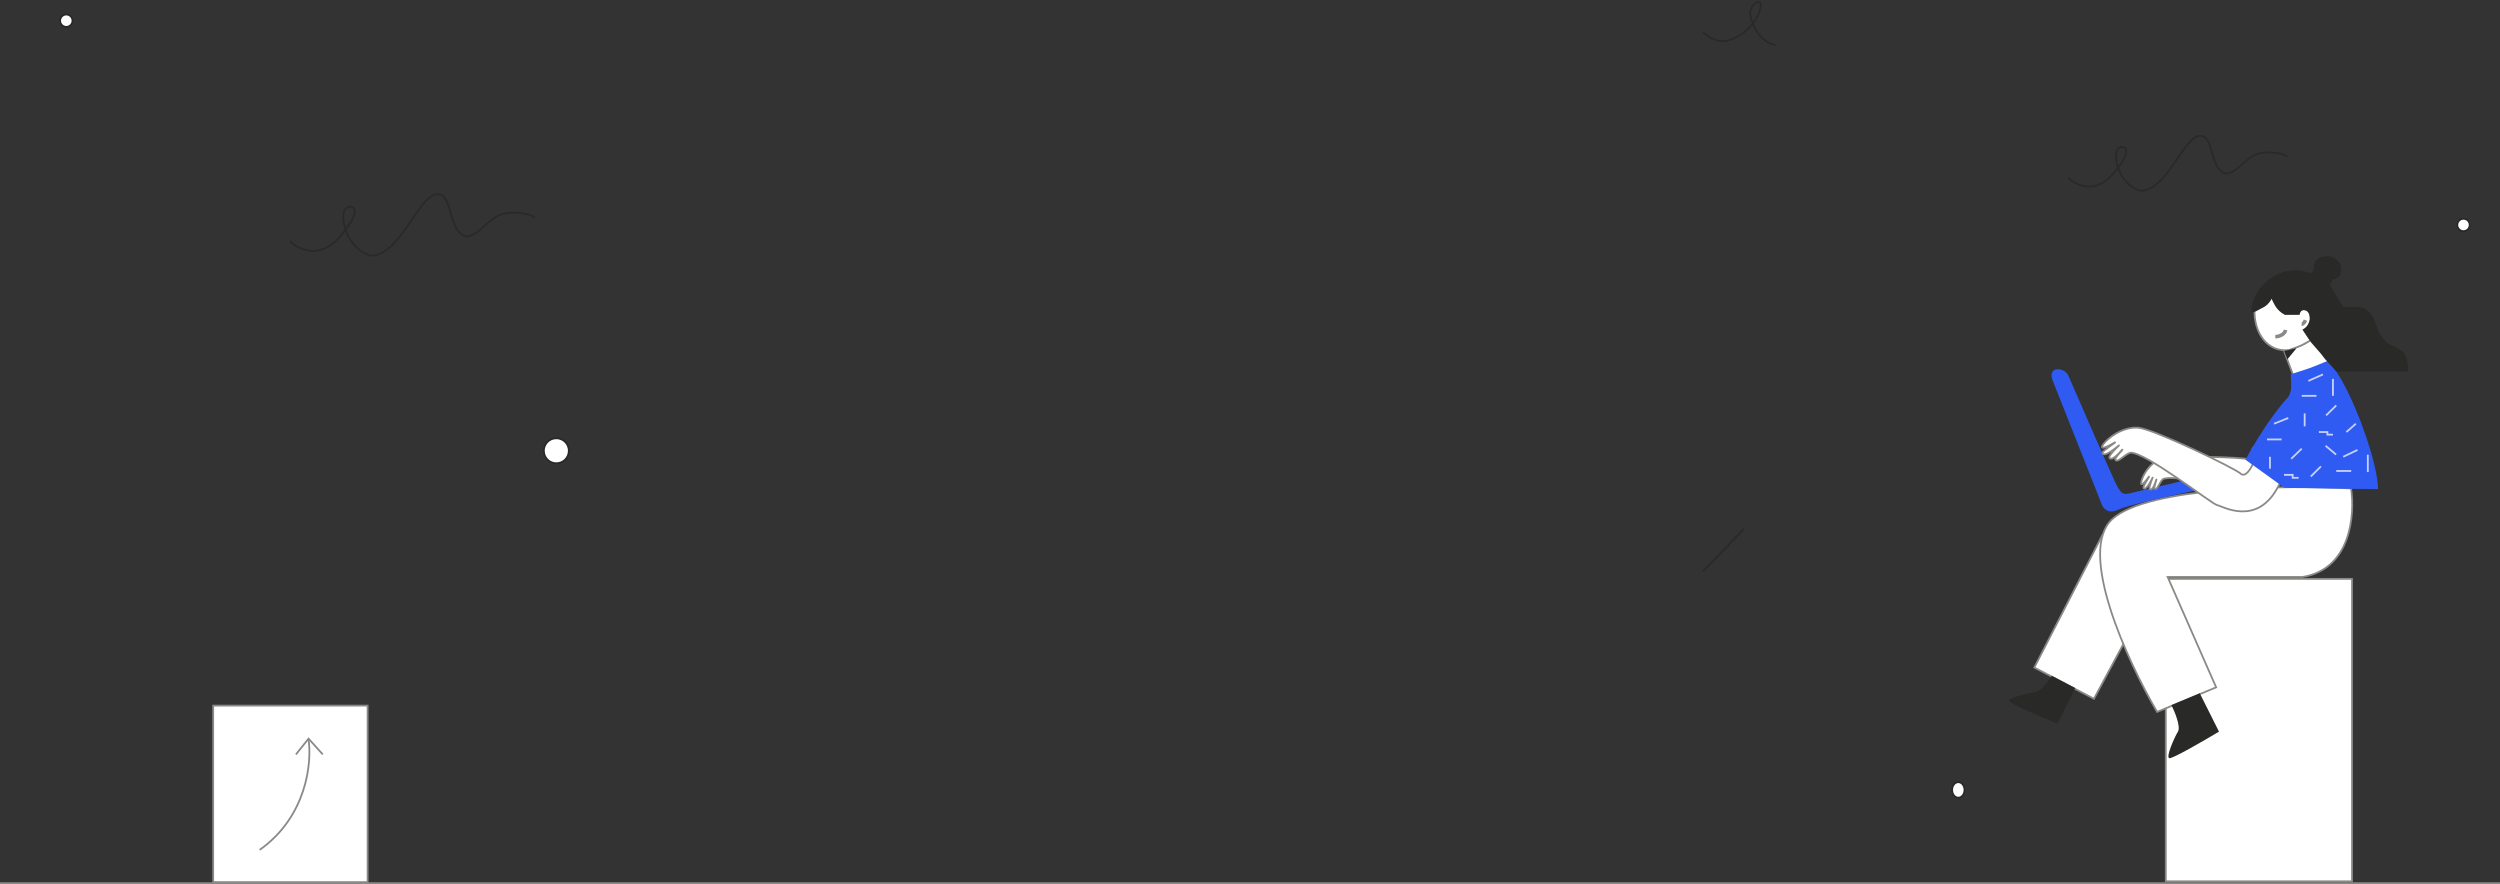 <svg width="1380" height="488" viewBox="0 0 1380 488" fill="none" xmlns="http://www.w3.org/2000/svg">
<rect x="0" y="0" width="1380" height="488" fill="#333333" stroke="none"/>
<rect y="487" width="1380" height="1" fill="#8B8986"/>
<rect x="1195.51" y="319.531" width="102.799" height="166.957" fill="white" stroke="#8B8986"/>
<path d="M1155.86 385.729L1122.94 368.468L1160.27 295.809L1190.38 321.5L1155.86 385.729Z" fill="white" stroke="#8B8986"/>
<path d="M1271.03 318.493C1297.72 314.148 1299.99 284.095 1297.8 269.611C1262.1 267.671 1185.99 268.701 1166.13 286.391C1146.27 304.082 1174.17 364.66 1190.72 392.98L1223.31 379.402L1196.54 318.493H1271.03Z" fill="white" stroke="#8B8986"/>
<path d="M1202.22 403.86C1203.91 401.081 1200.33 392.591 1198.62 389.217L1214.27 382.691L1224.88 403.86C1216.32 408.996 1198.84 419.118 1197.39 418.513C1195.57 417.758 1200.11 407.335 1202.22 403.86Z" fill="#292928"/>
<path d="M1123.29 382.146C1126.37 381.799 1130.72 376.149 1132.63 373.051L1145.51 379.805L1135.67 399.452C1127.32 396.231 1109.22 388.247 1109 386.879C1108.74 385.169 1119.43 382.58 1123.29 382.146Z" fill="#292928"/>
<path d="M1159.98 277.924L1132.93 209.673C1130.27 201.834 1139.74 202.706 1141.73 207.312C1148.89 223.838 1164.01 258.608 1167.27 265.476C1170.54 272.344 1171.52 273.253 1175.43 272.344L1212.99 263.544L1215.56 269.983C1202.54 272.63 1175.04 278.611 1169.2 281.359C1163.37 284.106 1160.62 280.214 1159.98 277.924Z" fill="#305BF3"/>
<path d="M1240.37 253.427C1242.88 254.286 1243.46 249.925 1243.44 247.637C1248.3 242.044 1257.86 234.924 1257.22 251.188C1256.42 271.517 1238.76 269.173 1236.72 269.735C1234.67 270.297 1199.53 261.451 1193.9 264.509C1191.9 266.371 1190.94 270.583 1189.41 269.877C1188.57 269.487 1190.79 263.898 1190.28 264.715C1188.46 270.761 1187.06 270.691 1186.59 269.901C1186.04 268.671 1188.7 262.728 1188.23 263.689C1184.99 270.266 1183.55 270.203 1183.15 269.32C1182.84 268.613 1186.6 262.829 1186.31 262.956C1184.22 265.981 1181.62 268.815 1181.9 266.523C1182.35 262.787 1186.56 255.601 1192.64 253.406C1198.73 251.212 1237.24 252.354 1240.37 253.427Z" fill="white" stroke="#8B8986"/>
<path d="M1236.83 261.429C1239.35 263.775 1242.35 258.915 1243.54 256.191C1252.26 252.141 1267.38 248.776 1257.99 267.713C1246.26 291.385 1226.57 279.235 1223.84 278.816C1221.12 278.397 1184.17 249.269 1175.87 249.907C1172.51 251.053 1169.14 255.535 1167.7 253.887C1166.91 252.976 1172.51 247.533 1171.47 248.231C1166.11 254.432 1164.49 253.608 1164.35 252.421C1164.35 250.671 1170.66 245.04 1169.59 245.927C1162.26 252.002 1160.58 251.164 1160.58 249.907C1160.58 248.901 1168.11 244.041 1167.7 244.041C1163.62 246.517 1159.04 248.497 1160.58 245.927C1163.09 241.737 1171.89 235.452 1180.27 236.081C1188.65 236.709 1233.69 258.496 1236.83 261.429Z" fill="white" stroke="#8B8986"/>
<path d="M1261.2 193.132L1260.57 193.209L1260.79 193.806L1265.94 207.377L1266.12 207.847L1266.59 207.667L1285.43 200.426L1285.99 200.211L1285.68 199.698C1283.59 196.285 1281.45 193.358 1279.51 190.715C1278.54 189.392 1277.62 188.14 1276.79 186.934L1276.44 186.429L1276.02 186.872C1274.1 188.882 1271.18 190.358 1268.32 191.38C1265.46 192.399 1262.72 192.947 1261.2 193.132Z" fill="white" stroke="#8B8986"/>
<path d="M1264.53 206.574C1275.17 203.204 1275.17 203.23 1284.11 199.511C1287.24 198.206 1288.11 202.792 1290.41 206.311C1300.27 221.375 1312.67 256.211 1312.67 269.952C1291.68 269.952 1276.63 269.34 1261.09 269.34L1239.51 253.797C1243.27 246.666 1253.31 229.701 1263.32 218.884C1265.5 214.945 1264.53 211.152 1264.53 206.574Z" fill="#305BF3"/>
<path d="M1263.56 193.21C1251.21 194.672 1244.02 183.217 1244.51 170.859C1253.9 168.897 1252.92 163.194 1254.14 164.253C1256.06 167.953 1256.65 170.578 1261.4 173.296H1268.97C1269.91 168.734 1275.49 170.511 1275.49 175.309C1275.49 179.147 1272.97 181.463 1271.71 182.142L1275.49 187.811C1270.27 190.834 1270.87 190.611 1263.56 193.21Z" fill="white" stroke="#8B8986"/>
<path d="M1242.65 171.748C1242.75 166.13 1247.27 153.623 1261.74 149.759C1272.89 147.433 1273.64 152.108 1277.49 150.269C1276.06 143.39 1280.39 141.474 1284.36 141.474C1287.83 141.109 1292.48 144.238 1292.48 148.28C1292.48 157.692 1282.35 152.343 1284.99 155.408C1286.14 157.545 1291.09 165.685 1293.42 169.488H1301.36C1305.62 169.488 1309.28 172.424 1310.89 177.288C1312.05 180.776 1314.33 188.418 1320.65 190.866C1329.29 194.21 1328.16 197.96 1329.29 202.274V205.049H1290.74H1289.64L1283.3 198.068L1281.23 195.352L1275.67 188.955L1271 181.964L1271.03 181.95C1272.63 181.024 1274.17 180.129 1275.05 176.395C1275.05 171.509 1272.83 171.195 1271.53 171.195C1270.16 171.311 1269.38 172.466 1269.38 173.737H1261.3C1256.42 171.311 1255.15 167.035 1253.94 164.877C1252.75 167.151 1250.83 169.046 1248.65 169.96C1247.23 170.749 1243.27 173.476 1242.65 171.748Z" fill="#292928"/>
<path d="M1261.54 194.114L1266.38 193.014L1262.8 197.375L1261.54 194.114Z" fill="#292928" stroke="#292928"/>
<path d="M1255.98 185.87C1257.61 185.809 1261.02 184.978 1261.68 182.144" stroke="#8B8986" stroke-width="2"/>
<path d="M1272.63 176.737C1272.32 177.495 1271.46 178.99 1270.51 178.908" stroke="#8B8986" stroke-width="2"/>
<path fill-rule="evenodd" clip-rule="evenodd" d="M1274.43 210.703L1282.48 207.136L1282.07 206.222L1274.02 209.789L1274.43 210.703ZM1287.28 209.125V218.502H1288.28V209.125H1287.28ZM1270.55 219.002H1278.71V218.002H1270.55V219.002ZM1289.26 223.446L1283.66 228.95L1284.36 229.663L1289.96 224.159L1289.26 223.446ZM1271.68 228.185V235.32H1272.68V228.185H1271.68ZM1255.45 234.357L1263.3 231.197L1262.93 230.269L1255.08 233.429L1255.45 234.357ZM1300.09 233.518L1294.89 238.105L1295.55 238.855L1300.75 234.268L1300.09 233.518ZM1280.03 238.98H1280.04H1280.05H1280.06H1280.07H1280.08H1280.09H1280.1H1280.11H1280.12H1280.13H1280.14H1280.14H1280.15H1280.16H1280.17H1280.18H1280.19H1280.2H1280.21H1280.22H1280.23H1280.24H1280.25H1280.26H1280.27H1280.28H1280.29H1280.3H1280.31H1280.32H1280.33H1280.34H1280.35H1280.36H1280.37H1280.38H1280.39H1280.4H1280.41H1280.42H1280.44H1280.45H1280.46H1280.47H1280.48H1280.49H1280.5H1280.51H1280.52H1280.53H1280.54H1280.55H1280.56H1280.57H1280.58H1280.6H1280.61H1280.62H1280.63H1280.64H1280.65H1280.66H1280.67H1280.68H1280.69H1280.7H1280.72H1280.73H1280.74H1280.75H1280.76H1280.77H1280.78H1280.79H1280.8H1280.82H1280.83H1280.84H1280.85H1280.86H1280.87H1280.88H1280.9H1280.91H1280.92H1280.93H1280.94H1280.95H1280.96H1280.98H1280.99H1281H1281.01H1281.02H1281.03H1281.05H1281.06H1281.07H1281.08H1281.09H1281.1H1281.12H1281.13H1281.14H1281.15H1281.16H1281.17H1281.19H1281.2H1281.21H1281.22H1281.23H1281.25H1281.26H1281.27H1281.28H1281.29H1281.3H1281.32H1281.33H1281.34H1281.35H1281.36H1281.38H1281.39H1281.4H1281.41H1281.42H1281.44H1281.45H1281.46H1281.47H1281.48H1281.5H1281.51H1281.52H1281.53H1281.54H1281.56H1281.57H1281.58H1281.59H1281.61H1281.62H1281.63H1281.64H1281.65H1281.67H1281.68H1281.69H1281.7H1281.71H1281.73H1281.74H1281.75H1281.76H1281.78H1281.79H1281.8H1281.81H1281.82H1281.84H1281.85H1281.86H1281.87H1281.89H1281.9H1281.91H1281.92H1281.93H1281.95H1281.96H1281.97H1281.98H1282H1282.01H1282.02H1282.03H1282.04H1282.06H1282.07H1282.08H1282.09H1282.11H1282.12H1282.13H1282.14H1282.15H1282.17H1282.18H1282.19H1282.2H1282.21H1282.23H1282.24H1282.25H1282.26H1282.28H1282.29H1282.3H1282.31H1282.32H1282.34H1282.35H1282.36H1282.37H1282.38H1282.4H1282.41H1282.42H1282.43H1282.44H1282.46H1282.47H1282.48H1282.49H1282.5H1282.52H1282.53H1282.54H1282.55H1282.56H1282.58H1282.59H1282.6H1282.61H1282.62H1282.64H1282.65H1282.66H1282.67H1282.68H1282.7H1282.71H1282.72H1282.73H1282.74H1282.75H1282.77H1282.78H1282.79H1282.8H1282.81H1282.82H1282.84H1282.85H1282.86H1282.87H1282.88H1282.89H1282.91H1282.92H1282.93H1282.94H1282.95H1282.96H1282.97H1282.99H1283H1283.01H1283.02H1283.03H1283.04H1283.05H1283.06H1283.08H1283.09H1283.1H1283.11H1283.12H1283.13H1283.14H1283.15H1283.17H1283.18H1283.19H1283.2H1283.21H1283.22H1283.23H1283.24H1283.25H1283.26H1283.28H1283.29H1283.3H1283.31H1283.32H1283.33H1283.34H1283.35H1283.36H1283.37H1283.38H1283.39H1283.4H1283.41H1283.43H1283.44H1283.45H1283.46H1283.47H1283.48H1283.49H1283.5H1283.51H1283.52H1283.53H1283.54H1283.55H1283.56H1283.57H1283.58H1283.59H1283.6H1283.61H1283.62H1283.63H1283.64H1283.65H1283.66H1283.67H1283.68H1283.69H1283.7H1283.71H1283.72H1283.73H1283.74H1283.75H1283.76H1283.77H1283.78H1283.78H1283.79H1283.8H1283.81H1283.82H1283.83H1283.84H1283.85H1283.86H1283.87H1283.88H1283.89H1283.89H1283.9H1283.91H1283.92H1283.93H1283.94H1283.95H1283.96H1283.97H1283.97H1283.98H1283.99H1284H1284.01H1284.02H1284.03H1284.03H1284.04H1284.05H1284.06H1284.07H1284.08H1284.08H1284.09H1284.1H1284.11H1284.12H1284.12H1284.13H1284.14H1284.15H1284.15H1284.16H1284.17H1284.18H1284.19H1284.19H1284.2H1284.21H1284.22H1284.22V239.907V240.407H1284.72H1287.78V239.407H1285.22V238.48V237.98H1284.72H1284.72H1284.72H1284.72H1284.72H1284.72H1284.72H1284.72H1284.72H1284.72H1284.72H1284.72H1284.71H1284.71H1284.71H1284.71H1284.71H1284.71H1284.71H1284.71H1284.71H1284.7H1284.7H1284.7H1284.7H1284.7H1284.7H1284.69H1284.69H1284.69H1284.69H1284.69H1284.68H1284.68H1284.68H1284.68H1284.67H1284.67H1284.67H1284.67H1284.66H1284.66H1284.66H1284.65H1284.65H1284.65H1284.65H1284.64H1284.64H1284.64H1284.63H1284.63H1284.63H1284.62H1284.62H1284.61H1284.61H1284.61H1284.6H1284.6H1284.6H1284.59H1284.59H1284.58H1284.58H1284.58H1284.57H1284.57H1284.56H1284.56H1284.55H1284.55H1284.54H1284.54H1284.53H1284.53H1284.52H1284.52H1284.51H1284.51H1284.5H1284.5H1284.49H1284.49H1284.48H1284.48H1284.47H1284.47H1284.46H1284.46H1284.45H1284.45H1284.44H1284.43H1284.43H1284.42H1284.42H1284.41H1284.4H1284.4H1284.39H1284.39H1284.38H1284.37H1284.37H1284.36H1284.35H1284.35H1284.34H1284.33H1284.33H1284.32H1284.31H1284.31H1284.3H1284.29H1284.29H1284.28H1284.27H1284.27H1284.26H1284.25H1284.24H1284.24H1284.23H1284.22H1284.22H1284.21H1284.2H1284.19H1284.19H1284.18H1284.17H1284.16H1284.15H1284.15H1284.14H1284.13H1284.12H1284.12H1284.11H1284.1H1284.09H1284.08H1284.08H1284.07H1284.06H1284.05H1284.04H1284.03H1284.03H1284.02H1284.01H1284H1283.99H1283.98H1283.97H1283.97H1283.96H1283.95H1283.94H1283.93H1283.92H1283.91H1283.9H1283.89H1283.89H1283.88H1283.87H1283.86H1283.85H1283.84H1283.83H1283.82H1283.81H1283.8H1283.79H1283.78H1283.78H1283.77H1283.76H1283.75H1283.74H1283.73H1283.72H1283.71H1283.7H1283.69H1283.68H1283.67H1283.66H1283.65H1283.64H1283.63H1283.62H1283.61H1283.6H1283.59H1283.58H1283.57H1283.56H1283.55H1283.54H1283.53H1283.52H1283.51H1283.5H1283.49H1283.48H1283.47H1283.46H1283.45H1283.44H1283.43H1283.41H1283.4H1283.39H1283.38H1283.37H1283.36H1283.35H1283.34H1283.33H1283.32H1283.31H1283.3H1283.29H1283.28H1283.26H1283.25H1283.24H1283.23H1283.22H1283.21H1283.2H1283.19H1283.18H1283.17H1283.15H1283.14H1283.13H1283.12H1283.11H1283.1H1283.09H1283.08H1283.06H1283.05H1283.04H1283.03H1283.02H1283.01H1283H1282.99H1282.97H1282.96H1282.95H1282.94H1282.93H1282.92H1282.91H1282.89H1282.88H1282.87H1282.86H1282.85H1282.84H1282.82H1282.81H1282.8H1282.79H1282.78H1282.77H1282.75H1282.74H1282.73H1282.72H1282.71H1282.7H1282.68H1282.67H1282.66H1282.65H1282.64H1282.62H1282.61H1282.6H1282.59H1282.58H1282.56H1282.55H1282.54H1282.53H1282.52H1282.5H1282.49H1282.48H1282.47H1282.46H1282.44H1282.43H1282.42H1282.41H1282.4H1282.38H1282.37H1282.36H1282.35H1282.34H1282.32H1282.31H1282.3H1282.29H1282.28H1282.26H1282.25H1282.24H1282.23H1282.21H1282.2H1282.19H1282.18H1282.17H1282.15H1282.14H1282.13H1282.12H1282.11H1282.09H1282.08H1282.07H1282.06H1282.04H1282.03H1282.02H1282.01H1282H1281.98H1281.97H1281.96H1281.95H1281.93H1281.92H1281.91H1281.9H1281.89H1281.87H1281.86H1281.85H1281.84H1281.82H1281.81H1281.8H1281.79H1281.78H1281.76H1281.75H1281.74H1281.73H1281.71H1281.7H1281.69H1281.68H1281.67H1281.65H1281.64H1281.63H1281.62H1281.61H1281.59H1281.58H1281.57H1281.56H1281.54H1281.53H1281.52H1281.51H1281.5H1281.48H1281.47H1281.46H1281.45H1281.44H1281.42H1281.41H1281.4H1281.39H1281.38H1281.36H1281.35H1281.34H1281.33H1281.32H1281.3H1281.29H1281.28H1281.27H1281.26H1281.25H1281.23H1281.22H1281.21H1281.2H1281.19H1281.17H1281.16H1281.15H1281.14H1281.13H1281.12H1281.1H1281.09H1281.08H1281.07H1281.06H1281.05H1281.03H1281.02H1281.01H1281H1280.99H1280.98H1280.96H1280.95H1280.94H1280.93H1280.92H1280.91H1280.9H1280.88H1280.87H1280.86H1280.85H1280.84H1280.83H1280.82H1280.8H1280.79H1280.78H1280.77H1280.76H1280.75H1280.74H1280.73H1280.72H1280.7H1280.69H1280.68H1280.67H1280.66H1280.65H1280.64H1280.63H1280.62H1280.61H1280.6H1280.58H1280.57H1280.56H1280.55H1280.54H1280.53H1280.52H1280.51H1280.5H1280.49H1280.48H1280.47H1280.46H1280.45H1280.44H1280.42H1280.41H1280.4H1280.39H1280.38H1280.37H1280.36H1280.35H1280.34H1280.33H1280.32H1280.31H1280.3H1280.29H1280.28H1280.27H1280.26H1280.25H1280.24H1280.23H1280.22H1280.21H1280.2H1280.19H1280.18H1280.17H1280.16H1280.15H1280.14H1280.14H1280.13H1280.12H1280.11H1280.1H1280.09H1280.08H1280.07H1280.06H1280.05H1280.04H1280.03V238.98ZM1251.39 243.057H1259.44V242.057H1251.39V243.057ZM1270.21 247.293L1264.4 252.899L1265.09 253.619L1270.9 248.013L1270.21 247.293ZM1293.7 252.589L1301.55 248.817L1301.12 247.916L1293.27 251.687L1293.7 252.589ZM1306.54 251.017V260.598H1307.54V251.017H1306.54ZM1252.52 252.138V258.661H1253.52V252.138H1252.52ZM1280.8 257.084L1275.19 262.69L1275.9 263.398L1281.51 257.792L1280.8 257.084ZM1289.61 260.486H1297.87V259.486H1289.61V260.486ZM1260.77 262.627H1265.06V263.757V264.257H1265.56H1268.82V263.257H1266.06V262.127V261.627H1265.56H1260.77V262.627ZM1283.41 246.456L1289.2 251.318L1289.84 250.553L1284.05 245.69L1283.41 246.456Z" fill="#C6D2FC"/>
<path d="M1287.52 153.724C1287.52 157.953 1283.27 158.989 1280.36 158.989C1277.45 158.989 1275.09 156.632 1275.09 153.724C1275.09 150.816 1277.22 147.627 1280.19 147.627C1285.64 147.762 1287.52 150.35 1287.52 153.724Z" fill="#292928"/>
<path d="M1141.64 98.156C1146.72 103.133 1158.25 107.515 1168.21 93.689C1180.1 79.383 1169.06 78.956 1168.21 84.106C1166.81 94.381 1175.32 104.93 1182.73 105.366C1196.66 103.282 1204.47 77.738 1213.36 75.111C1222.73 73.04 1218.9 93.174 1228.75 95.867C1237.29 94.925 1239.64 84.106 1251.4 84.106C1258.28 84.106 1262.46 85.604 1262.46 86.766" stroke="#292928"/>
<path d="M940 17.482C941.452 19.369 946.098 22.709 950.889 22.709C957.313 22.709 969.182 15.74 971.796 4.415C973.102 -2.554 965.698 2.238 966.134 7.9C966.569 12.255 970.925 23.145 980.071 24.887" stroke="#292928"/>
<circle cx="1359.85" cy="124.18" r="3.42" fill="white" stroke="#292928"/>
<path d="M1084.41 436.04C1084.41 438.509 1082.79 440.331 1080.99 440.331C1079.19 440.331 1077.57 438.509 1077.57 436.04C1077.57 433.572 1079.19 431.749 1080.99 431.749C1082.79 431.749 1084.41 433.572 1084.41 436.04Z" fill="white" stroke="#292928"/>
<path d="M962.649 291.87C958.148 296.661 947.317 308.073 940 315.39" stroke="#292928"/>
<rect x="117.684" y="389.5" width="85.241" height="97.436" fill="white" stroke="#8B8986"/>
<path d="M170.321 408.165C172.208 420.796 169.45 450.676 143.316 469.143" stroke="#8A8987"/>
<path d="M163.354 416.44L170.322 407.729L178.163 416.44" stroke="#8A8987"/>
<path d="M160 133.109C165.677 138.671 178.565 143.568 189.691 128.118C202.977 112.133 190.647 111.655 189.691 117.411C188.13 128.892 197.642 140.68 205.918 141.166C221.492 138.838 230.22 110.295 240.149 107.36C250.624 105.046 246.344 127.543 257.353 130.552C266.901 129.5 269.523 117.411 282.666 117.411C290.355 117.411 295.023 119.085 295.023 120.383" stroke="#292928"/>
<circle cx="36.606" cy="11.422" r="3.42" fill="white" stroke="#292928"/>
<circle cx="307.096" cy="248.821" r="6.905" fill="white" stroke="#292928"/>
</svg>
